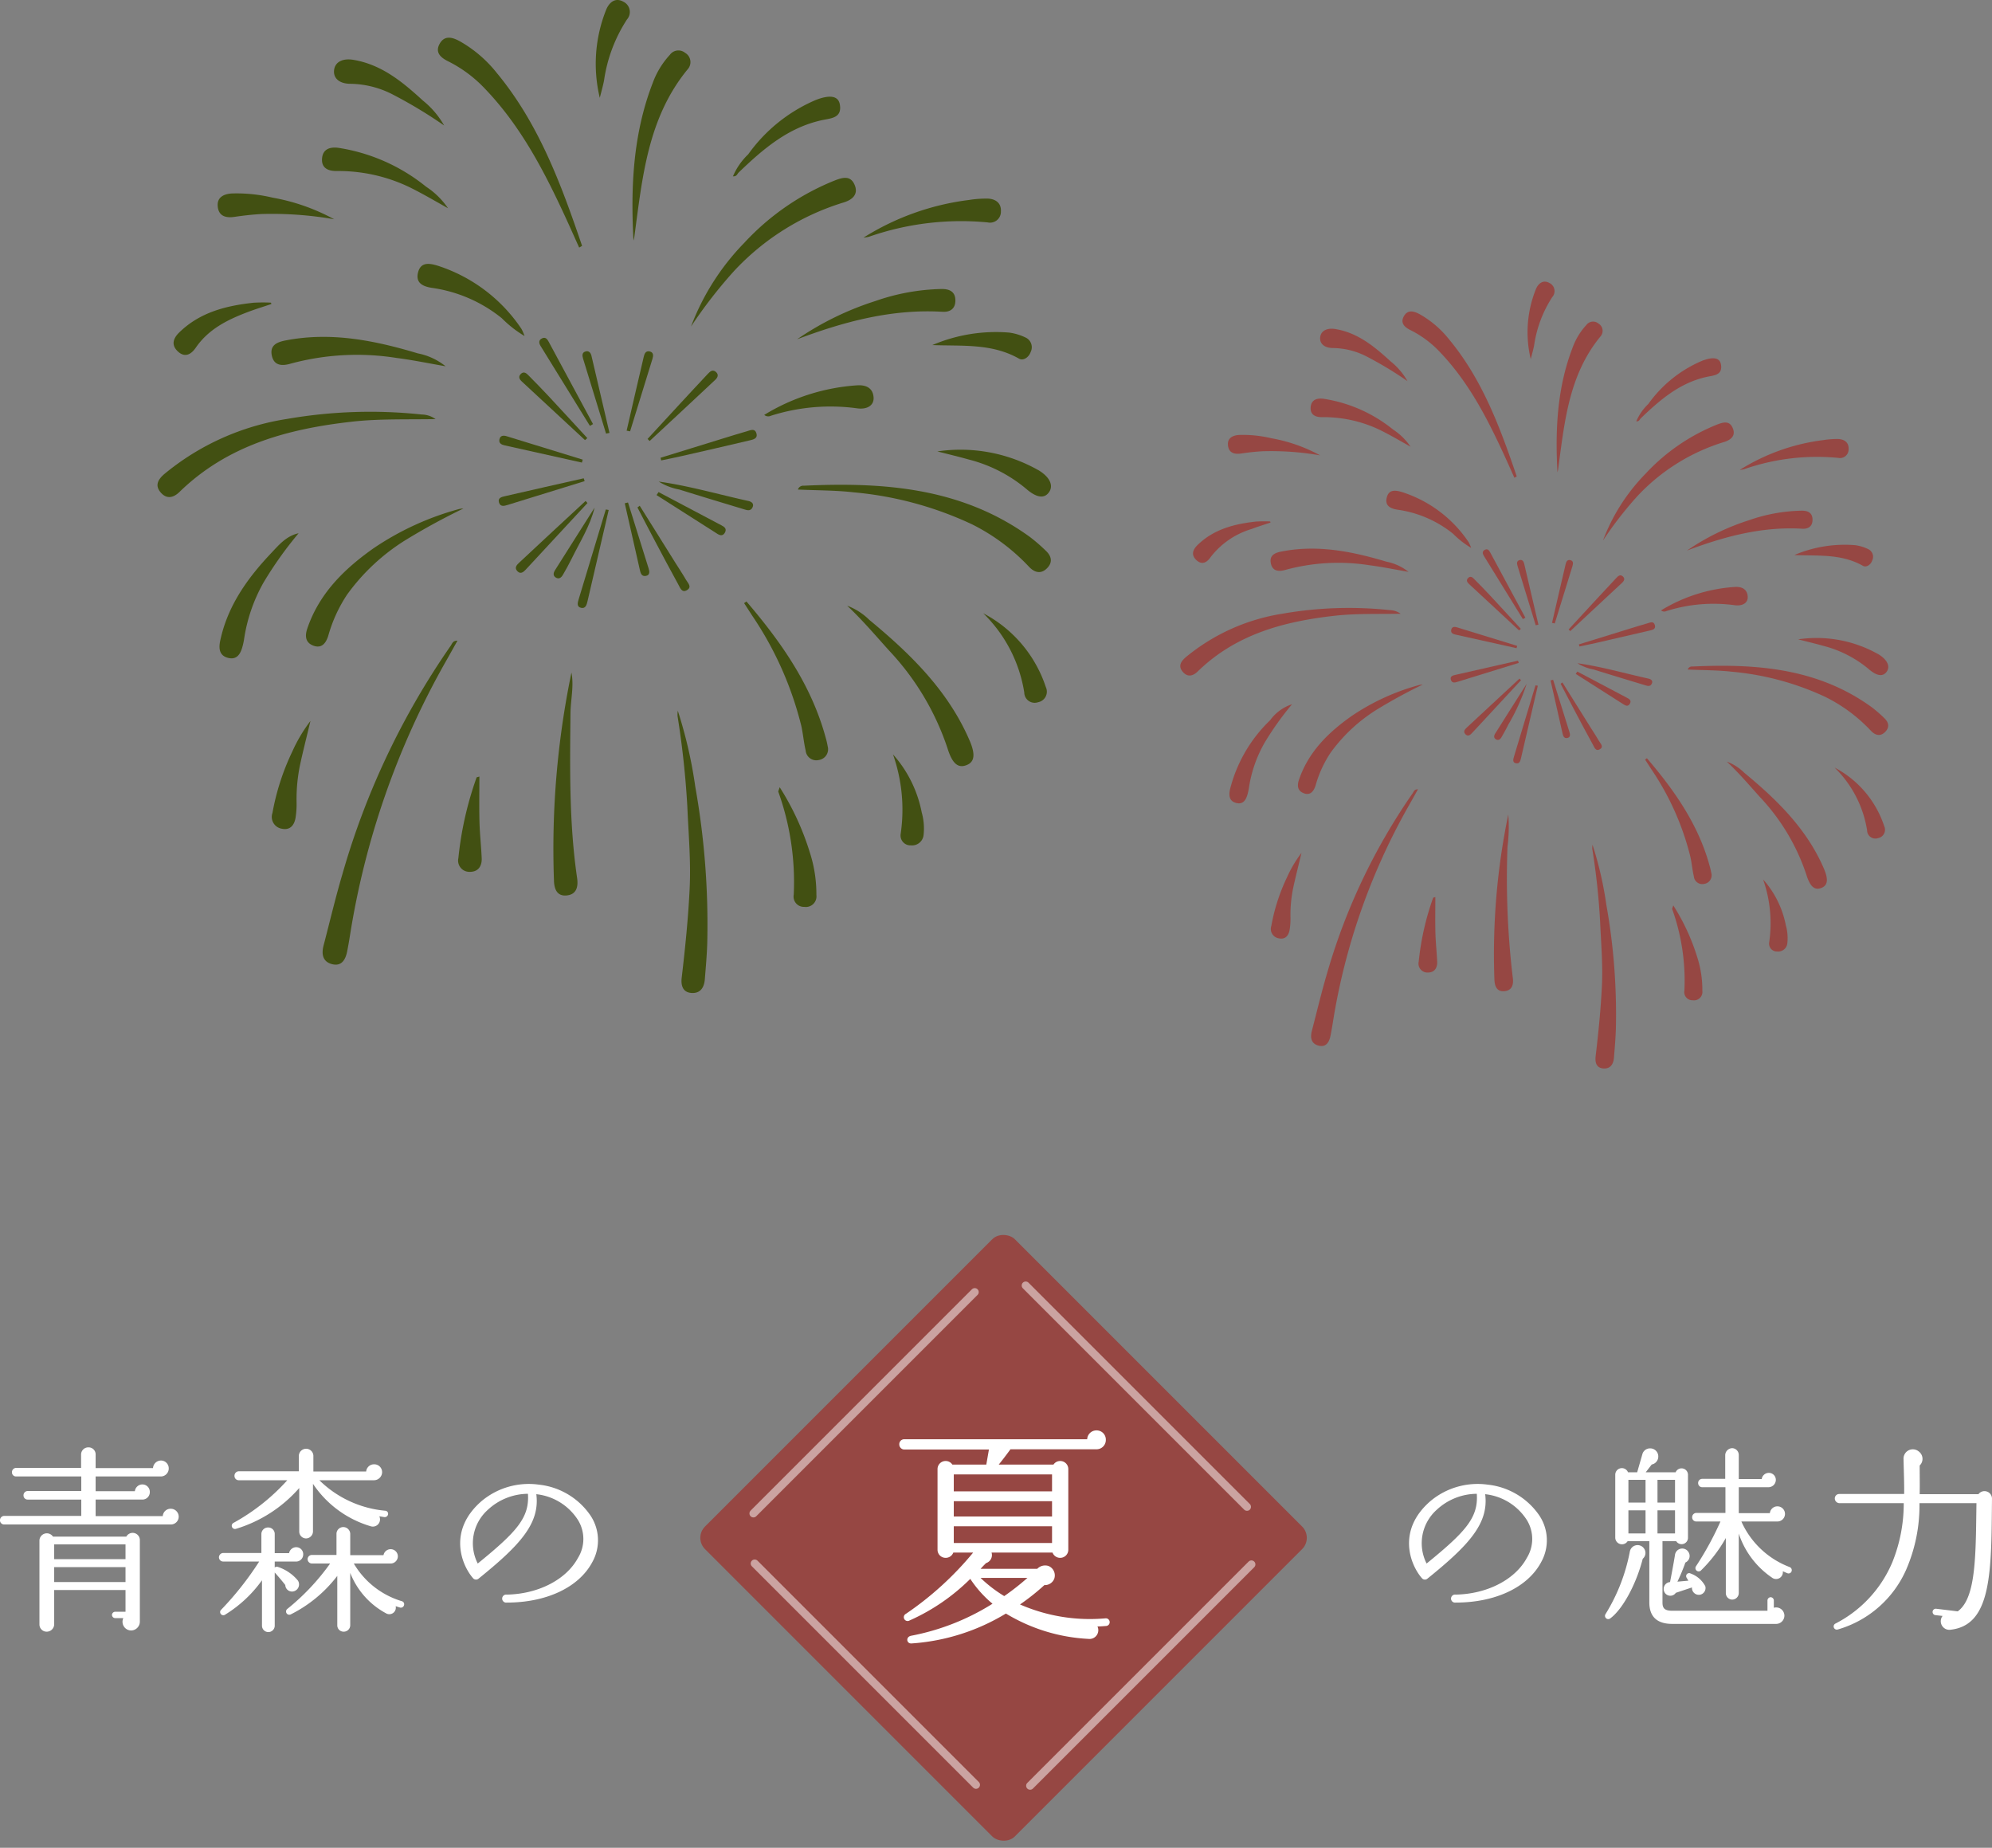 <svg height="231.845" viewBox="0 0 249.972 231.845" width="249.972" xmlns="http://www.w3.org/2000/svg" xmlns:xlink="http://www.w3.org/1999/xlink"><rect x="0" y="0" width="249.972" height="231.845" fill="#808080" stroke="none"/><clipPath id="a"><path d="m0 0h88.843v98.73h-88.843z"/></clipPath><clipPath id="b"><path d="m0 0h112.118v124.596h-112.118z"/></clipPath><path d="m20.425-6.45a5.6 5.6 0 0 0 -.35-6.025 9 9 0 0 0 -6.375-3.7 9.22 9.22 0 0 0 -7.15 2.05c-4.3 3.7-2.525 8.05-1.1 9.675a.488.488 0 0 0 .7.075c5.2-4.2 7.725-6.925 7.25-10.6a7.1 7.1 0 0 1 5.25 3.275 4.522 4.522 0 0 1 -.025 4.725c-1.475 2.725-4.975 4.525-8.925 4.6a.506.506 0 1 0 0 1c5 0 9.05-1.925 10.725-5.075zm-8.075-8.575c.2 2.975-1.35 4.725-6.3 8.75a5.618 5.618 0 0 1 1.25-6.725 7.462 7.462 0 0 1 5.05-2.025zm39.5 9.725a.417.417 0 0 0 -.225-.525 10.841 10.841 0 0 1 -6.075-5.725h4.5a.955.955 0 0 0 .975-.95.95.95 0 0 0 -.95-.95.951.951 0 0 0 -.95.85h-3.9v-3.25h3.7a.929.929 0 0 0 .95-.925.875.875 0 0 0 -.9-.875.91.91 0 0 0 -.875.775h-2.875v-3.025a.854.854 0 0 0 -.825-.85.9.9 0 0 0 -.875.85v3h-2.875a.513.513 0 0 0 -.525.525.513.513 0 0 0 .525.525h2.9v3.225h-3.65a.534.534 0 0 0 -.525.55.513.513 0 0 0 .525.525h3.025a38.93 38.93 0 0 1 -3.075 5.625.413.413 0 0 0 .675.475 18.077 18.077 0 0 0 3.075-4.025v6.9a.811.811 0 0 0 .8.825.832.832 0 0 0 .825-.825v-7.45a10.778 10.778 0 0 0 4.25 5.575.851.851 0 0 0 1.275-.85c.2.075.4.175.6.25a.4.4 0 0 0 .5-.25zm-.9 5.575a1.036 1.036 0 0 0 -1.325-1v-.9a.417.417 0 0 0 -.4-.425.417.417 0 0 0 -.4.425v1.275h-11.95c-1.025 0-1.225-.375-1.225-1.05v-7.675h1.725a.8.8 0 0 0 1.475-.45v-7.9a.807.807 0 0 0 -1.55-.3h-3.75l.75-.975a1.019 1.019 0 0 0 .825-1 1.014 1.014 0 0 0 -1.025-1.025 1 1 0 0 0 -.95.65l-.675 2.35h-1.15a.83.83 0 0 0 -1.6.3v7.9a.842.842 0 0 0 1.55.45h2.725v7.675c0 1.8.975 2.7 2.875 2.7h13a1.041 1.041 0 0 0 1.075-1.025zm-19.575-17.05h2.15v2.85h-2.15zm3.65 0h2.2v2.85h-2.2zm-3.65 3.825h2.15v2.9h-2.15zm3.65 0h2.2v2.9h-2.2zm-1.65 4.85a.987.987 0 0 0 -1.825.35 23.032 23.032 0 0 1 -3.05 7.825.406.406 0 0 0 .575.55c1.525-1.1 3.25-4.2 4.1-7.5a.953.953 0 0 0 .2-1.225zm7.65 4.675a3.358 3.358 0 0 0 -1.85-1.6.375.375 0 0 0 -.5.525l.225.375-1.375.125a23.111 23.111 0 0 0 1-2.4.9.9 0 0 0 .425-1.25.919.919 0 0 0 -1.725.25c-.15.975-.475 2.675-.625 3.45a.868.868 0 0 0 -.55 1.475.832.832 0 0 0 1.275-.125l2.025-.675a.864.864 0 0 0 1.075.9.862.862 0 0 0 .6-1.05zm35.975-11.025a.942.942 0 0 0 -1.7-.525h-7.375c.025-1 0-2.6 0-3.6a1.151 1.151 0 0 0 -.1-1.75 1.167 1.167 0 0 0 -1.925.95c.025 1.275.1 3.1.075 4.375h-8.15a.555.555 0 0 0 -.55.55.6.6 0 0 0 .55.6h8.1a19.6 19.6 0 0 1 -1.425 7.4 15.331 15.331 0 0 1 -7.175 7.725.4.4 0 0 0 .325.725 13.469 13.469 0 0 0 8.6-7.55 20.247 20.247 0 0 0 1.65-8.3h7.15l-.025 1.825c-.075 5.825-.25 10.25-2.325 11.75l-2.7-.325a.4.4 0 0 0 -.45.35.4.4 0 0 0 .35.45l.9.1a1.08 1.08 0 0 0 1.05 1.725c4.625-.55 5.05-6.025 5.125-14.025z" fill="#fff" transform="translate(172.971 202.456)"/><rect fill="#964743" height="54.996" rx="2" transform="matrix(-.707 .707 -.707 -.707 164.817 192.956)" width="54.996"/><g fill="none" stroke="#fff" stroke-linecap="round"><path d="m0 0h39.283" opacity=".5" transform="matrix(-.707 .707 -.707 -.707 157.039 196.289)"/><path d="m0 0h39.283" opacity=".5" transform="matrix(-.707 -.707 .707 -.707 122.477 223.948)"/><path d="m0 0h39.283" opacity=".5" transform="matrix(-.707 .707 -.707 -.707 122.318 162.123)"/><path d="m0 0h39.283" opacity=".5" transform="matrix(-.707 -.707 .707 -.707 156.484 189.068)"/></g><path d="m28.32-.45a.474.474 0 0 0 -.51-.45 21.889 21.889 0 0 1 -10.74-1.74 28.676 28.676 0 0 0 3.06-2.43 1.262 1.262 0 0 0 1.23-.78 1.278 1.278 0 0 0 -.72-1.62 1.38 1.38 0 0 0 -1.41.36h-7.11c.27-.3.51-.54.69-.72a1.057 1.057 0 0 0 .69-1.32h7.65a1.013 1.013 0 0 0 .96.66 1.012 1.012 0 0 0 1.02-1.02v-10.11a1.012 1.012 0 0 0 -1.02-1.02 1 1 0 0 0 -.84.45h-6.87c.42-.51.99-1.26 1.47-1.92h10.77a1.167 1.167 0 0 0 1.2-1.2 1.153 1.153 0 0 0 -1.17-1.17 1.16 1.16 0 0 0 -1.17 1.11h-22.95a.615.615 0 0 0 -.63.63.641.641 0 0 0 .63.66h10.62l-.33 1.89h-4.26a1 1 0 0 0 -.84-.45 1.012 1.012 0 0 0 -1.02 1.02v10.11a1.012 1.012 0 0 0 1.02 1.02 1.013 1.013 0 0 0 .96-.66h2.49a40.1 40.1 0 0 1 -8.43 7.68.477.477 0 1 0 .45.84 25.46 25.46 0 0 0 7.62-5.22 14.2 14.2 0 0 0 2.79 3.12 29.555 29.555 0 0 1 -10.23 4.02c-.69.15-.57 1.02.09.96a26.2 26.2 0 0 0 11.82-3.75 22.147 22.147 0 0 0 10.35 3.18 1.1 1.1 0 0 0 1.14-1.56c.36 0 .72-.03 1.08-.06a.474.474 0 0 0 .45-.51zm-19.56-18.51h12.33v2.13h-12.33zm0 3.36h12.33v1.92h-12.33zm0 3.15h12.33v2.1h-12.33zm9.24 6.48a31.474 31.474 0 0 1 -2.91 2.28 16.972 16.972 0 0 1 -2.97-2.28z" fill="#fff" transform="translate(110.929 203.956)"/><path d="m23.525-12.15a1 1 0 0 0 -1-1 .989.989 0 0 0 -1 .925h-8.425v-2.075h5.875a.929.929 0 0 0 .925-.95.929.929 0 0 0 -.925-.95.951.951 0 0 0 -.95.85h-4.925v-1.85h8.175a1 1 0 0 0 1-1 .982.982 0 0 0 -.975-1 1.011 1.011 0 0 0 -1 .95h-7.2v-1.725a.875.875 0 0 0 -.9-.875.9.9 0 0 0 -.925.875v1.7h-8.15a.534.534 0 0 0 -.525.55.513.513 0 0 0 .525.525h8.175v1.825h-6.725a.534.534 0 0 0 -.525.55.513.513 0 0 0 .525.525h6.725v2.05h-9.675a.534.534 0 0 0 -.525.55.513.513 0 0 0 .525.525h20.9a.982.982 0 0 0 1-.975zm-4.875 2.925a.905.905 0 0 0 -1.7-.425h-9.2a.927.927 0 0 0 -1.7.475v10.55a.9.9 0 0 0 .9.9.94.94 0 0 0 .95-.9v-4.325h8.95v2.725h-1.275a.417.417 0 0 0 -.425.4.417.417 0 0 0 .425.4h1a1.092 1.092 0 0 0 .975 1.55 1.115 1.115 0 0 0 1.1-1.125zm-10.75.55h8.95v1.85h-8.95zm0 2.85h8.95v1.875h-8.95zm41.9-6.65a.376.376 0 0 0 -.35-.425 13.515 13.515 0 0 1 -8.275-3.825h6.85a1.03 1.03 0 0 0 1.025-1.025.982.982 0 0 0 -1-.975.985.985 0 0 0 -1 .9h-6.625v-1.9a.908.908 0 0 0 -.9-.95.912.912 0 0 0 -.925.95v1.875h-7.55a.556.556 0 0 0 -.525.575.534.534 0 0 0 .525.55h6.1a25.757 25.757 0 0 1 -6.75 5.35.406.406 0 0 0 .3.75 17.116 17.116 0 0 0 7.95-5.125v5.45a.864.864 0 0 0 .85.875.886.886 0 0 0 .875-.875v-5.975a13.184 13.184 0 0 0 7.25 5.325.9.9 0 0 0 1.075-1.25c.225.025.425.075.65.1a.417.417 0 0 0 .45-.375zm2 11.425a.394.394 0 0 0 -.275-.5 10.447 10.447 0 0 1 -6.025-4.725h4.625a.912.912 0 0 0 .9-.9.9.9 0 0 0 -.9-.9.914.914 0 0 0 -.9.75h-4.175v-2.7a.877.877 0 0 0 -.875-.825.854.854 0 0 0 -.85.825v2.675h-3.075a.534.534 0 0 0 -.55.525.555.555 0 0 0 .55.55h2.275a28.4 28.4 0 0 1 -5.375 5.7.407.407 0 0 0 .45.675 16.8 16.8 0 0 0 5.825-4.825v6.2a.79.79 0 0 0 .8.8.811.811 0 0 0 .825-.8v-6.575a9.812 9.812 0 0 0 4.5 5.075.817.817 0 0 0 1.2-.9l.55.175a.409.409 0 0 0 .5-.3zm-12.65-6.375a.875.875 0 0 0 -.875-.9.914.914 0 0 0 -.9.75h-1.8v-2.425a.811.811 0 0 0 -.825-.8.833.833 0 0 0 -.85.8v2.4h-4.775a.555.555 0 0 0 -.55.55.534.534 0 0 0 .55.525h4.5a39.108 39.108 0 0 1 -4.75 6.025.4.4 0 0 0 .5.625 15.892 15.892 0 0 0 4.6-4.3v5.7a.8.8 0 0 0 1.6 0v-6.675c.3.325 1.025 1.175 1.325 1.575a.842.842 0 0 0 1.1.775.893.893 0 0 0 .475-1.35 5.488 5.488 0 0 0 -2.5-1.7.381.381 0 0 0 -.4.075v-.75h2.625a.892.892 0 0 0 .95-.9zm36.275.975a5.6 5.6 0 0 0 -.35-6.025 9 9 0 0 0 -6.375-3.7 9.22 9.22 0 0 0 -7.15 2.05c-4.3 3.7-2.525 8.05-1.1 9.675a.488.488 0 0 0 .7.075c5.2-4.2 7.725-6.925 7.25-10.6a7.1 7.1 0 0 1 5.25 3.275 4.522 4.522 0 0 1 -.025 4.725c-1.475 2.725-4.975 4.525-8.925 4.6a.506.506 0 1 0 0 1c5 0 9.05-1.925 10.725-5.075zm-8.075-8.575c.2 2.975-1.35 4.725-6.3 8.75a5.618 5.618 0 0 1 1.25-6.725 7.462 7.462 0 0 1 5.05-2.025z" fill="#fff" transform="translate(-1.1 202.456)"/><g clip-path="url(#a)" fill="#964743" transform="translate(148.113 35.337)"><path d="m85.827 281.013c-.444.791-.851 1.529-1.27 2.259a80.7 80.7 0 0 0 -9.447 27.22c-.081.484-.163.967-.26 1.448-.17.834-.582 1.489-1.533 1.224-.9-.251-1.023-1.01-.807-1.836.621-2.371 1.183-4.76 1.877-7.11a76.623 76.623 0 0 1 10.767-22.7c.142-.2.193-.511.673-.507" transform="translate(-56.002 -217.313)"/><path d="m228.1 311.709a45.012 45.012 0 0 1 1.741 7.572 78.025 78.025 0 0 1 1.19 15.539c-.038 1.2-.145 2.408-.242 3.61-.066.814-.451 1.416-1.341 1.346s-1.042-.8-.958-1.516c.349-2.958.65-5.914.79-8.895.128-2.725-.118-5.422-.232-8.128a88.408 88.408 0 0 0 -.973-8.99 2.763 2.763 0 0 1 .025-.538" transform="translate(-176.371 -241.051)"/><path d="m27.648 181.376c-2.935.05-5.612-.046-8.282.253-6.391.715-12.4 2.33-17.18 6.989-.6.583-1.273.746-1.871.05-.617-.719-.236-1.315.373-1.839a25.143 25.143 0 0 1 12.155-5.462 48.377 48.377 0 0 1 13.426-.447 2.42 2.42 0 0 1 1.379.456" transform="translate(0 -139.705)"/><path d="m280.922 213.106a.552.552 0 0 1 .59-.378c7.969-.373 15.73.194 22.5 5.108a17.254 17.254 0 0 1 1.54 1.333c.582.539.749 1.161.138 1.772s-1.252.41-1.781-.149a20 20 0 0 0 -5.694-4.236 34.982 34.982 0 0 0 -11.741-3.173c-1.835-.209-3.679-.189-5.549-.276" transform="translate(-217.243 -164.435)"/><path d="m137.035 37.4c-.46-1.019-.913-2.042-1.382-3.058-2.11-4.566-4.421-9.007-7.943-12.69a13.022 13.022 0 0 0 -3.692-2.765c-.746-.365-1.348-.885-.846-1.764.488-.854 1.258-.632 1.979-.243a12.638 12.638 0 0 1 3.678 3.143c4.2 5.065 6.422 11.1 8.5 17.207l-.289.17" transform="translate(-95.109 -12.791)"/><path d="m234.008 92.8a24.058 24.058 0 0 1 5.3-8.33 24.849 24.849 0 0 1 8.963-6.188c.812-.317 1.6-.557 2.016.418s-.245 1.491-1.087 1.75a24.8 24.8 0 0 0 -10.906 6.823 47.037 47.037 0 0 0 -4.283 5.526" transform="translate(-180.963 -60.327)"/><path d="m175.476 294.995a19.673 19.673 0 0 1 -.1 4.039 105.141 105.141 0 0 0 .658 16.382c.118.8-.011 1.613-.989 1.734-1 .124-1.283-.621-1.31-1.455a86.378 86.378 0 0 1 1.737-20.7" transform="translate(-134.317 -228.126)"/><path d="m302.54 265.677a6.251 6.251 0 0 1 2.2 1.406c4.072 3.367 7.822 7.008 9.969 11.983.587 1.36.524 2.135-.287 2.457-.873.347-1.435-.168-1.9-1.664a26.238 26.238 0 0 0 -5.826-9.737c-1.355-1.509-2.673-3.055-4.153-4.445" transform="translate(-233.961 -205.454)"/><path d="m80.778 223.048a65.409 65.409 0 0 0 -5.827 3.183 20.491 20.491 0 0 0 -5.742 5.382 14.427 14.427 0 0 0 -1.873 4.1c-.224.7-.64 1.29-1.489.964-.791-.3-.84-.971-.589-1.7 1.192-3.492 3.688-5.934 6.595-7.98a28.362 28.362 0 0 1 8.507-3.9 2.474 2.474 0 0 1 .419-.049" transform="translate(-50.361 -172.488)"/><path d="m208.448 41.019c-.292-5.351-.04-10.631 1.919-15.684a8.284 8.284 0 0 1 1.7-2.783 1.048 1.048 0 0 1 1.513-.2 1.062 1.062 0 0 1 .29 1.6c-4.03 4.874-4.543 10.857-5.345 16.753a3 3 0 0 1 -.077.316" transform="translate(-161.119 -17.101)"/><path d="m67.287 150.689c-1.622-.279-3.237-.617-4.868-.826a25.224 25.224 0 0 0 -10.524.561c-.829.246-1.67.245-1.887-.8-.214-1.028.511-1.335 1.39-1.5 4.508-.869 8.84.006 13.129 1.29a6.364 6.364 0 0 1 2.76 1.281" transform="translate(-38.643 -114.272)"/><path d="m280.58 131.757a29.614 29.614 0 0 1 7.759-3.793 21.152 21.152 0 0 1 6.641-1.2c.778 0 1.347.284 1.336 1.167-.01.821-.557 1.142-1.281 1.1-5.043-.3-9.777.973-14.455 2.731" transform="translate(-216.979 -98.026)"/><path d="m257.535 263.819c3.469 4.055 6.5 8.368 7.905 13.634a7.523 7.523 0 0 1 .175.771 1.08 1.08 0 0 1 -.88 1.357 1.062 1.062 0 0 1 -1.311-.942c-.189-.8-.255-1.638-.433-2.447a34.093 34.093 0 0 0 -4.9-10.987c-.26-.408-.526-.813-.788-1.219l.231-.168" transform="translate(-198.979 -204.017)"/><path d="m35.053 233.911a37.5 37.5 0 0 0 -3.475 4.879 16.258 16.258 0 0 0 -1.942 5.629 6.3 6.3 0 0 1 -.166.772c-.195.716-.548 1.323-1.406 1.116-.9-.217-.969-.936-.8-1.71a18.142 18.142 0 0 1 5.035-8.676 5.525 5.525 0 0 1 2.758-2.01" transform="translate(-21.027 -180.888)"/><path d="m309.7 90.971a25.609 25.609 0 0 1 10.466-3.74 11.006 11.006 0 0 1 1.913-.138c.754.041 1.327.435 1.28 1.279a1.083 1.083 0 0 1 -1.312 1.088 27.853 27.853 0 0 0 -11.811 1.424 3.7 3.7 0 0 1 -.536.087" transform="translate(-239.494 -67.346)"/><path d="m84.676 70.761c-1.076-.6-2.137-1.226-3.231-1.79a16.3 16.3 0 0 0 -7.7-1.91h-.113c-.871.019-1.566-.293-1.48-1.261.083-.952.827-1.165 1.675-1.037a18.279 18.279 0 0 1 8.673 3.855 7.809 7.809 0 0 1 2.181 2.143" transform="translate(-55.792 -50.056)"/><path d="m88.362 32.633a46.2 46.2 0 0 0 -5.038-3.044 9.445 9.445 0 0 0 -4.225-1.1c-1.157.011-1.777-.556-1.681-1.364s.853-1.2 1.934-1.016c2.82.476 4.907 2.224 6.915 4.062a8.62 8.62 0 0 1 2.1 2.463" transform="translate(-59.862 -20.155)"/><path d="m272.454 345.288a26.657 26.657 0 0 1 3 6.481 13.41 13.41 0 0 1 .646 4.231 1.055 1.055 0 0 1 -1.2 1.188 1.023 1.023 0 0 1 -1.054-1.21 26.53 26.53 0 0 0 -1.532-10.23c-.018-.057.038-.137.135-.455" transform="translate(-210.588 -267.019)"/><path d="m124.705 122.919a11.318 11.318 0 0 1 -2.265-1.771 14.2 14.2 0 0 0 -6.981-3.021c-.9-.148-1.6-.5-1.344-1.524.267-1.069 1.125-.925 1.935-.681a15.878 15.878 0 0 1 8.344 6.286 4.827 4.827 0 0 1 .311.711" transform="translate(-88.207 -89.511)"/><path d="m342.054 197.54a15.732 15.732 0 0 1 9.959 1.811c.033.019.068.033.1.052 1.1.664 1.516 1.5 1.07 2.163-.467.7-1.254.6-2.3-.314a14.456 14.456 0 0 0 -5.689-2.9c-1.04-.294-2.094-.542-3.141-.811" transform="translate(-264.518 -152.656)"/><path d="m252.424 50.337a6.613 6.613 0 0 1 1.519-2.187 15.912 15.912 0 0 1 6.7-5.394c1.4-.55 2.253-.423 2.405.429.243 1.362-.879 1.38-1.73 1.562-3.411.728-5.912 2.889-8.323 5.205-.15.144-.2.421-.574.385" transform="translate(-195.205 -32.806)"/><path d="m37.956 87.371a35.931 35.931 0 0 0 -7.232-.518c-.9.049-1.8.154-2.7.285s-1.568-.109-1.647-1.061c-.076-.923.652-1.226 1.416-1.269a15.389 15.389 0 0 1 4.04.416 20.069 20.069 0 0 1 6.118 2.148" transform="translate(-20.397 -65.571)"/><path d="m54.063 316.217c-.4 1.684-.754 3.056-1.05 4.441a16.8 16.8 0 0 0 -.33 3.706 8.6 8.6 0 0 1 -.1 1.461c-.124.767-.548 1.295-1.388 1.106a1.192 1.192 0 0 1 -.914-1.564 23.9 23.9 0 0 1 1.975-6.108 15.351 15.351 0 0 1 1.806-3.043" transform="translate(-38.856 -244.537)"/><path d="m266.136 171.925a20.29 20.29 0 0 1 9.256-2.942c.806-.048 1.544.213 1.62 1.191.061.789-.615 1.262-1.716 1.089a19.6 19.6 0 0 0 -8.488.746.621.621 0 0 1 -.672-.083" transform="translate(-205.809 -130.674)"/><path d="m16.773 132.817c-.8.27-1.606.515-2.393.814a10.142 10.142 0 0 0 -5.124 3.526c-.45.655-1.075 1.042-1.793.363-.669-.632-.455-1.287.135-1.865 2.053-2.013 4.658-2.671 7.4-2.966a16.263 16.263 0 0 1 1.737-.009l.04.137" transform="translate(-5.452 -102.588)"/><path d="m192.678 9.73a14.462 14.462 0 0 1 .642-8.783c.275-.663.874-1.252 1.714-.77a1.127 1.127 0 0 1 .345 1.759 15.042 15.042 0 0 0 -2.279 6.064c-.113.581-.28 1.152-.422 1.727" transform="translate(-148.699)"/><path d="m362.224 269a12.785 12.785 0 0 1 5.33 5.267 12.554 12.554 0 0 1 .892 2.07 1.067 1.067 0 0 1 -.767 1.508 1.034 1.034 0 0 1 -1.376-.962 14.059 14.059 0 0 0 -4.079-7.883" transform="translate(-280.116 -208.023)"/><path d="m339.914 146.885a16.12 16.12 0 0 1 7.642-1.238 5.373 5.373 0 0 1 1.615.486 1.063 1.063 0 0 1 .512 1.448c-.178.52-.729.9-1.16.654-2.713-1.54-5.681-1.229-8.609-1.35" transform="translate(-262.863 -112.578)"/><path d="m134.035 340.634c0 1.527-.03 3.024.01 4.52.032 1.2.17 2.4.221 3.6.033.788-.35 1.359-1.171 1.356a1.121 1.121 0 0 1 -1.147-1.372 33.977 33.977 0 0 1 1.808-8c.015-.041.124-.047.28-.1" transform="translate(-102.03 -263.42)"/><path d="m322.634 330.9a12.128 12.128 0 0 1 2.854 5.758 5.9 5.9 0 0 1 .19 2.238 1.153 1.153 0 0 1 -1.262 1.048.981.981 0 0 1 -1.021-1.122 16.535 16.535 0 0 0 -.761-7.923" transform="translate(-249.5 -255.894)"/><path d="m172.5 156.929q-2.455-3.971-4.906-7.945c-.169-.275-.218-.587.157-.762.318-.148.5.071.629.31q2.22 4.107 4.429 8.22z" transform="translate(-129.508 -114.586)"/><path d="m220.665 191.329q3.207-.992 6.414-1.983c.721-.222 1.442-.446 2.167-.653.347-.1.79-.333.948.208s-.323.615-.68.7q-3.36.791-6.727 1.554c-.683.156-1.371.292-2.057.438l-.065-.262" transform="translate(-170.645 -145.814)"/><path d="m187.407 223.515q-1.053 4.544-2.11 9.088c-.077.331-.185.736-.628.642-.478-.1-.347-.521-.253-.836q1.341-4.476 2.7-8.946l.287.052" transform="translate(-142.543 -172.809)"/><path d="m219.848 211.23c3.022.421 5.945 1.277 8.912 1.928.314.069.6.263.415.643-.2.416-.579.264-.895.169-2.129-.642-4.259-1.284-6.381-1.949a5.879 5.879 0 0 1 -2.051-.791" transform="translate(-170.013 -163.349)"/><path d="m164.312 219.939q-3.054 3.3-6.114 6.594c-.223.239-.519.537-.859.182s-.039-.64.2-.864q3.283-3.068 6.583-6.116l.189.2" transform="translate(-121.558 -169.926)"/><path d="m214.974 169.362q1.625-1.761 3.251-3.521c.919-.993 1.838-1.987 2.766-2.972.209-.221.463-.441.777-.169s.174.565-.057.782q-3.257 3.053-6.531 6.088l-.206-.207" transform="translate(-166.244 -125.721)"/><path d="m210.757 221.841q1.791 2.864 3.582 5.729c.34.544.7 1.076 1.018 1.632.186.326.646.723.07 1.044-.481.268-.651-.243-.818-.547-.782-1.421-1.543-2.854-2.3-4.288-.6-1.13-1.185-2.267-1.777-3.4l.227-.17" transform="translate(-162.807 -171.554)"/><path d="m165.223 170.121-6.274-5.819c-.248-.231-.391-.484-.1-.768.251-.243.5-.105.691.091.687.695 1.373 1.391 2.039 2.105 1.3 1.392 2.583 2.8 3.874 4.2l-.233.2" transform="translate(-122.717 -126.364)"/><path d="m158.214 210.088c-2.551.791-5.1 1.586-7.656 2.367-.317.1-.722.219-.86-.238-.145-.482.286-.559.6-.632 2.605-.6 5.214-1.185 7.822-1.775l.092.277" transform="translate(-115.742 -162.251)"/><path d="m158.134 193.787q-3.834-.852-7.667-1.707c-.305-.068-.61-.195-.531-.593s.4-.416.709-.321q3.788 1.158 7.571 2.331l-.082.291" transform="translate(-115.939 -147.795)"/><path d="m188.763 162.247q-1.143-3.722-2.283-7.444c-.092-.3-.13-.635.277-.731.321-.075.489.165.554.44q.9 3.832 1.793 7.668l-.342.067" transform="translate(-144.162 -119.136)"/><path d="m205.79 161.974c.564-2.445 1.122-4.892 1.7-7.335.067-.282.18-.634.588-.544s.374.433.284.729q-1.1 3.611-2.228 7.216l-.343-.067" transform="translate(-159.142 -119.154)"/><path d="m219.113 215.845q3.132 1.653 6.262 3.308c.271.144.544.325.345.7-.186.354-.46.328-.756.14l-6.052-3.853.2-.3" transform="translate(-169.289 -166.918)"/><path d="m177.843 222.663a25.569 25.569 0 0 1 -2.289 5.093c-.265.539-.56 1.064-.859 1.585-.164.286-.413.48-.74.253-.272-.189-.2-.474-.052-.707q1.963-3.117 3.939-6.225" transform="translate(-134.382 -172.19)"/><path d="m205.288 220.4c.685 2.185 1.373 4.369 2.049 6.558.089.289.154.655-.255.742-.465.1-.55-.309-.625-.635-.5-2.194-1-4.39-1.491-6.586l.323-.079" transform="translate(-158.504 -170.442)"/></g><g clip-path="url(#b)" fill="#425012" transform="translate(19.767 -.001)"><path d="m89.341 281.013c-.561 1-1.074 1.929-1.6 2.851a101.838 101.838 0 0 0 -11.922 34.352c-.1.61-.205 1.221-.329 1.827-.214 1.053-.735 1.879-1.935 1.545-1.137-.317-1.291-1.275-1.018-2.317.783-2.993 1.493-6.008 2.369-8.973a96.7 96.7 0 0 1 13.587-28.645c.18-.254.243-.645.85-.64" transform="translate(-51.702 -200.625)"/><path d="m228.112 311.709a56.8 56.8 0 0 1 2.2 9.556 98.466 98.466 0 0 1 1.5 19.61c-.048 1.52-.183 3.038-.306 4.555-.083 1.027-.569 1.787-1.692 1.7s-1.315-1.012-1.209-1.914c.44-3.733.82-7.463 1-11.225.162-3.439-.149-6.842-.293-10.258a111.568 111.568 0 0 0 -1.228-11.345 3.488 3.488 0 0 1 .032-.679" transform="translate(-162.827 -222.54)"/><path d="m34.891 181.564c-3.7.063-7.083-.058-10.452.319-8.065.9-15.647 2.941-21.681 8.82-.754.735-1.607.942-2.362.063-.779-.907-.3-1.66.471-2.321a31.729 31.729 0 0 1 15.339-6.893 61.052 61.052 0 0 1 16.944-.564 3.053 3.053 0 0 1 1.741.576" transform="translate(0 -128.977)"/><path d="m280.922 213.23a.7.7 0 0 1 .745-.477c10.057-.471 19.851.245 28.39 6.447a21.78 21.78 0 0 1 1.943 1.681c.735.68.946 1.465.174 2.236s-1.58.517-2.248-.188a25.242 25.242 0 0 0 -7.186-5.346 44.148 44.148 0 0 0 -14.818-4c-2.316-.263-4.643-.239-7-.348" transform="translate(-200.56 -151.808)"/><path d="m140.716 42.871c-.581-1.286-1.152-2.577-1.744-3.859-2.663-5.763-5.579-11.367-10.024-16.015a16.433 16.433 0 0 0 -4.659-3.49c-.942-.461-1.7-1.117-1.068-2.226.615-1.078 1.588-.8 2.5-.306a15.949 15.949 0 0 1 4.641 3.966c5.3 6.392 8.1 14.012 10.721 21.715l-.364.214" transform="translate(-87.805 -11.808)"/><path d="m234.008 96.681a30.36 30.36 0 0 1 6.686-10.512 31.359 31.359 0 0 1 11.306-7.809c1.025-.4 2.022-.7 2.544.528.514 1.212-.309 1.882-1.372 2.208a31.29 31.29 0 0 0 -13.764 8.611 59.359 59.359 0 0 0 -5.405 6.974" transform="translate(-167.067 -55.694)"/><path d="m175.944 294.995c.333 1.7-.1 3.392-.12 5.1-.07 6.907-.176 13.81.83 20.673.148 1.012-.014 2.035-1.249 2.188-1.263.156-1.619-.784-1.653-1.836a109.008 109.008 0 0 1 2.192-26.123" transform="translate(-124.002 -210.607)"/><path d="m302.54 265.677a7.888 7.888 0 0 1 2.771 1.774c5.139 4.25 9.871 8.843 12.581 15.122.741 1.716.661 2.694-.362 3.1-1.1.439-1.811-.212-2.4-2.1a33.112 33.112 0 0 0 -7.352-12.288c-1.71-1.9-3.373-3.856-5.241-5.61" transform="translate(-215.994 -189.676)"/><path d="m84.88 223.048a82.55 82.55 0 0 0 -7.354 4.017 25.86 25.86 0 0 0 -7.247 6.791 18.208 18.208 0 0 0 -2.364 5.177c-.283.886-.808 1.627-1.879 1.216-1-.383-1.06-1.225-.744-2.15 1.5-4.407 4.654-7.489 8.323-10.07a35.794 35.794 0 0 1 10.736-4.92 3.122 3.122 0 0 1 .528-.062" transform="translate(-46.494 -159.242)"/><path d="m208.474 45.972c-.368-6.752-.051-13.416 2.422-19.793a10.455 10.455 0 0 1 2.145-3.512 1.323 1.323 0 0 1 1.91-.249 1.34 1.34 0 0 1 .366 2.013c-5.086 6.151-5.733 13.7-6.745 21.142a3.784 3.784 0 0 1 -.1.4" transform="translate(-148.746 -15.788)"/><path d="m71.824 151.454c-2.047-.352-4.085-.779-6.144-1.042a31.832 31.832 0 0 0 -13.281.708c-1.046.311-2.107.309-2.381-1.012-.269-1.3.645-1.684 1.754-1.9 5.689-1.1 11.156.007 16.569 1.629a8.032 8.032 0 0 1 3.483 1.617" transform="translate(-35.675 -105.497)"/><path d="m280.58 133.066a37.375 37.375 0 0 1 9.792-4.787 26.693 26.693 0 0 1 8.38-1.519c.982 0 1.7.358 1.686 1.473-.013 1.037-.7 1.441-1.616 1.387-6.364-.377-12.338 1.228-18.241 3.447" transform="translate(-200.316 -90.498)"/><path d="m257.6 263.819c4.378 5.117 8.2 10.56 9.976 17.205a9.5 9.5 0 0 1 .221.974 1.363 1.363 0 0 1 -1.111 1.713 1.34 1.34 0 0 1 -1.654-1.188c-.239-1.016-.322-2.068-.546-3.088a43.026 43.026 0 0 0 -6.183-13.865c-.329-.515-.663-1.026-.995-1.539z" transform="translate(-183.698 -188.35)"/><path d="m37.113 233.911a47.318 47.318 0 0 0 -4.385 6.158 20.517 20.517 0 0 0 -2.45 7.1 7.948 7.948 0 0 1 -.209.974c-.246.9-.691 1.669-1.774 1.408-1.133-.273-1.223-1.181-1.016-2.158.919-4.345 3.38-7.8 6.354-10.949.988-1.045 1.928-2.2 3.481-2.536" transform="translate(-19.412 -166.997)"/><path d="m309.7 91.989a32.318 32.318 0 0 1 13.208-4.72 13.889 13.889 0 0 1 2.414-.174c.951.051 1.674.55 1.615 1.614a1.367 1.367 0 0 1 -1.656 1.373 35.15 35.15 0 0 0 -14.906 1.8 4.671 4.671 0 0 1 -.677.11" transform="translate(-221.102 -62.174)"/><path d="m87.959 72.341c-1.358-.755-2.7-1.548-4.078-2.258a20.57 20.57 0 0 0 -9.716-2.411c-.047 0-.1 0-.142 0-1.1.023-1.976-.369-1.868-1.591.105-1.2 1.043-1.47 2.114-1.309a23.068 23.068 0 0 1 10.937 4.866 9.855 9.855 0 0 1 2.753 2.7" transform="translate(-51.507 -46.212)"/><path d="m91.232 34.354a58.3 58.3 0 0 0 -6.358-3.841 11.919 11.919 0 0 0 -5.331-1.389c-1.46.014-2.242-.7-2.121-1.722s1.076-1.513 2.44-1.282c3.558.6 6.193 2.806 8.726 5.126a10.878 10.878 0 0 1 2.644 3.109" transform="translate(-55.265 -18.608)"/><path d="m272.49 345.288a33.642 33.642 0 0 1 3.78 8.179 16.922 16.922 0 0 1 .826 5.335 1.332 1.332 0 0 1 -1.513 1.5 1.291 1.291 0 0 1 -1.33-1.528 33.48 33.48 0 0 0 -1.934-12.911c-.023-.072.047-.173.17-.574" transform="translate(-194.416 -246.513)"/><path d="m127.493 124.8a14.285 14.285 0 0 1 -2.858-2.236 17.916 17.916 0 0 0 -8.81-3.813c-1.138-.187-2.019-.629-1.7-1.923.337-1.349 1.42-1.167 2.442-.86a20.038 20.038 0 0 1 10.533 7.932 6.094 6.094 0 0 1 .392.9" transform="translate(-81.433 -82.637)"/><path d="m342.054 197.576a19.854 19.854 0 0 1 12.568 2.286c.041.024.086.042.126.066 1.394.838 1.913 1.888 1.351 2.73-.59.882-1.583.751-2.9-.4a18.243 18.243 0 0 0 -7.179-3.663c-1.313-.371-2.642-.684-3.964-1.023" transform="translate(-244.204 -140.933)"/><path d="m252.424 52.41a8.345 8.345 0 0 1 1.916-2.761 20.081 20.081 0 0 1 8.459-6.808c1.77-.695 2.844-.534 3.035.542.307 1.719-1.11 1.742-2.184 1.971-4.3.918-7.461 3.646-10.5 6.569-.189.182-.251.531-.724.486" transform="translate(-180.214 -30.287)"/><path d="m40.99 88.046a45.346 45.346 0 0 0 -9.127-.654c-1.137.062-2.274.194-3.4.359s-1.979-.138-2.078-1.339c-.1-1.165.823-1.547 1.787-1.6a19.421 19.421 0 0 1 5.1.524 25.327 25.327 0 0 1 7.721 2.71" transform="translate(-18.831 -60.536)"/><path d="m55.064 316.217c-.506 2.125-.952 3.857-1.325 5.6a21.2 21.2 0 0 0 -.416 4.677 10.859 10.859 0 0 1 -.125 1.844c-.156.968-.692 1.634-1.751 1.4a1.5 1.5 0 0 1 -1.153-1.973 30.164 30.164 0 0 1 2.492-7.708 19.373 19.373 0 0 1 2.279-3.84" transform="translate(-35.872 -225.759)"/><path d="m266.136 172.7a25.6 25.6 0 0 1 11.681-3.713c1.017-.061 1.949.269 2.044 1.5.077 1-.776 1.593-2.165 1.374a24.74 24.74 0 0 0 -10.712.941.784.784 0 0 1 -.848-.105" transform="translate(-190.004 -120.639)"/><path d="m19.32 132.858c-1.008.34-2.027.649-3.02 1.028-2.512.957-4.874 2.13-6.466 4.449-.567.826-1.357 1.315-2.262.459-.844-.8-.574-1.624.17-2.354 2.591-2.541 5.878-3.37 9.335-3.743a20.526 20.526 0 0 1 2.193-.011l.051.172" transform="translate(-5.033 -94.71)"/><path d="m192.78 12.279a18.251 18.251 0 0 1 .811-11.084c.347-.836 1.1-1.581 2.163-.971a1.423 1.423 0 0 1 .436 2.22 18.983 18.983 0 0 0 -2.878 7.656c-.143.733-.353 1.453-.533 2.18" transform="translate(-137.28)"/><path d="m362.224 269a16.134 16.134 0 0 1 6.726 6.647 15.844 15.844 0 0 1 1.126 2.612 1.346 1.346 0 0 1 -.968 1.9 1.305 1.305 0 0 1 -1.736-1.214 17.743 17.743 0 0 0 -5.148-9.945" transform="translate(-258.605 -192.049)"/><path d="m339.914 147.228a20.342 20.342 0 0 1 9.644-1.562 6.781 6.781 0 0 1 2.039.614 1.341 1.341 0 0 1 .646 1.827c-.224.656-.919 1.135-1.464.825-3.424-1.944-7.169-1.551-10.864-1.7" transform="translate(-242.677 -103.933)"/><path d="m134.585 340.634c0 1.927-.038 3.816.012 5.7.04 1.515.215 3.025.278 4.54.042.994-.442 1.715-1.478 1.711a1.415 1.415 0 0 1 -1.447-1.732 42.877 42.877 0 0 1 2.281-10.1c.019-.051.156-.059.353-.126" transform="translate(-94.195 -243.191)"/><path d="m322.634 330.9a15.306 15.306 0 0 1 3.6 7.266 7.44 7.44 0 0 1 .24 2.825 1.455 1.455 0 0 1 -1.592 1.323 1.238 1.238 0 0 1 -1.289-1.415 20.867 20.867 0 0 0 -.961-10" transform="translate(-230.34 -236.243)"/><path d="m173.823 159.223q-3.1-5.012-6.192-10.027c-.214-.348-.275-.741.2-.961.4-.187.631.09.794.391q2.8 5.183 5.589 10.373z" transform="translate(-119.563 -105.787)"/><path d="m220.665 192.055q4.047-1.252 8.095-2.5c.91-.281 1.82-.563 2.735-.824.438-.125 1-.42 1.2.262.194.664-.408.776-.858.883q-4.24 1-8.49 1.961c-.862.2-1.731.369-2.6.552l-.082-.331" transform="translate(-157.541 -134.617)"/><path d="m188.214 223.529q-1.329 5.735-2.663 11.469c-.1.418-.234.929-.792.81-.6-.128-.438-.658-.319-1.056q1.693-5.649 3.412-11.289z" transform="translate(-131.597 -159.538)"/><path d="m219.848 211.23c3.814.532 7.5 1.612 11.247 2.433.4.087.754.332.523.812-.252.526-.73.333-1.129.213-2.687-.81-5.374-1.621-8.053-2.459a7.419 7.419 0 0 1 -2.588-1" transform="translate(-156.957 -150.805)"/><path d="m166.178 219.993q-3.855 4.164-7.715 8.322c-.281.3-.655.678-1.084.23s-.05-.807.253-1.091q4.142-3.872 8.308-7.719l.239.258" transform="translate(-112.223 -156.877)"/><path d="m214.974 171.141q2.051-2.222 4.1-4.444c1.16-1.254 2.319-2.508 3.491-3.75.263-.279.585-.557.981-.214s.219.713-.072.987q-4.11 3.853-8.242 7.683l-.259-.262" transform="translate(-153.478 -116.067)"/><path d="m210.816 221.841q2.26 3.615 4.521 7.229c.429.686.884 1.357 1.285 2.059.235.411.816.913.088 1.318-.608.338-.821-.306-1.032-.69-.987-1.794-1.947-3.6-2.905-5.411-.756-1.426-1.5-2.861-2.242-4.292l.286-.214" transform="translate(-150.305 -158.38)"/><path d="m166.935 171.88-7.917-7.343c-.314-.291-.493-.611-.122-.969.317-.307.627-.133.872.115.867.877 1.732 1.756 2.573 2.657 1.639 1.756 3.26 3.529 4.889 5.294l-.294.246" transform="translate(-113.293 -116.66)"/><path d="m160.453 210.161c-3.22 1-6.438 2-9.662 2.987-.4.122-.912.277-1.086-.3-.183-.608.361-.705.76-.8 3.288-.758 6.58-1.5 9.871-2.24l.116.35" transform="translate(-106.854 -149.792)"/><path d="m160.285 194.486q-4.839-1.076-9.676-2.155c-.385-.086-.769-.246-.67-.748s.5-.526.9-.406q4.78 1.461 9.554 2.941l-.1.367" transform="translate(-107.036 -136.445)"/><path d="m189.377 164.392q-1.443-4.7-2.881-9.395c-.116-.38-.164-.8.35-.922.4-.094.617.208.7.555q1.141 4.836 2.263 9.677l-.431.085" transform="translate(-133.092 -109.987)"/><path d="m205.79 164.042c.711-3.086 1.416-6.174 2.143-9.256.084-.356.227-.8.742-.687s.472.547.358.921q-1.394 4.557-2.811 9.107l-.433-.084" transform="translate(-146.921 -110.004)"/><path d="m219.166 215.845q3.952 2.085 7.9 4.175c.342.182.686.41.435.887-.235.447-.58.414-.954.176l-7.638-4.863.254-.375" transform="translate(-156.289 -154.099)"/><path d="m178.909 222.663c-.577 2.347-1.859 4.326-2.889 6.427-.334.681-.707 1.343-1.084 2-.207.361-.521.606-.933.32-.344-.238-.25-.6-.065-.892q2.477-3.933 4.971-7.855" transform="translate(-124.062 -158.967)"/><path d="m205.372 220.4c.864 2.758 1.733 5.514 2.586 8.276.113.365.194.826-.322.936-.587.124-.695-.39-.789-.8-.636-2.769-1.256-5.541-1.882-8.311l.407-.1" transform="translate(-146.332 -157.353)"/></g></svg>